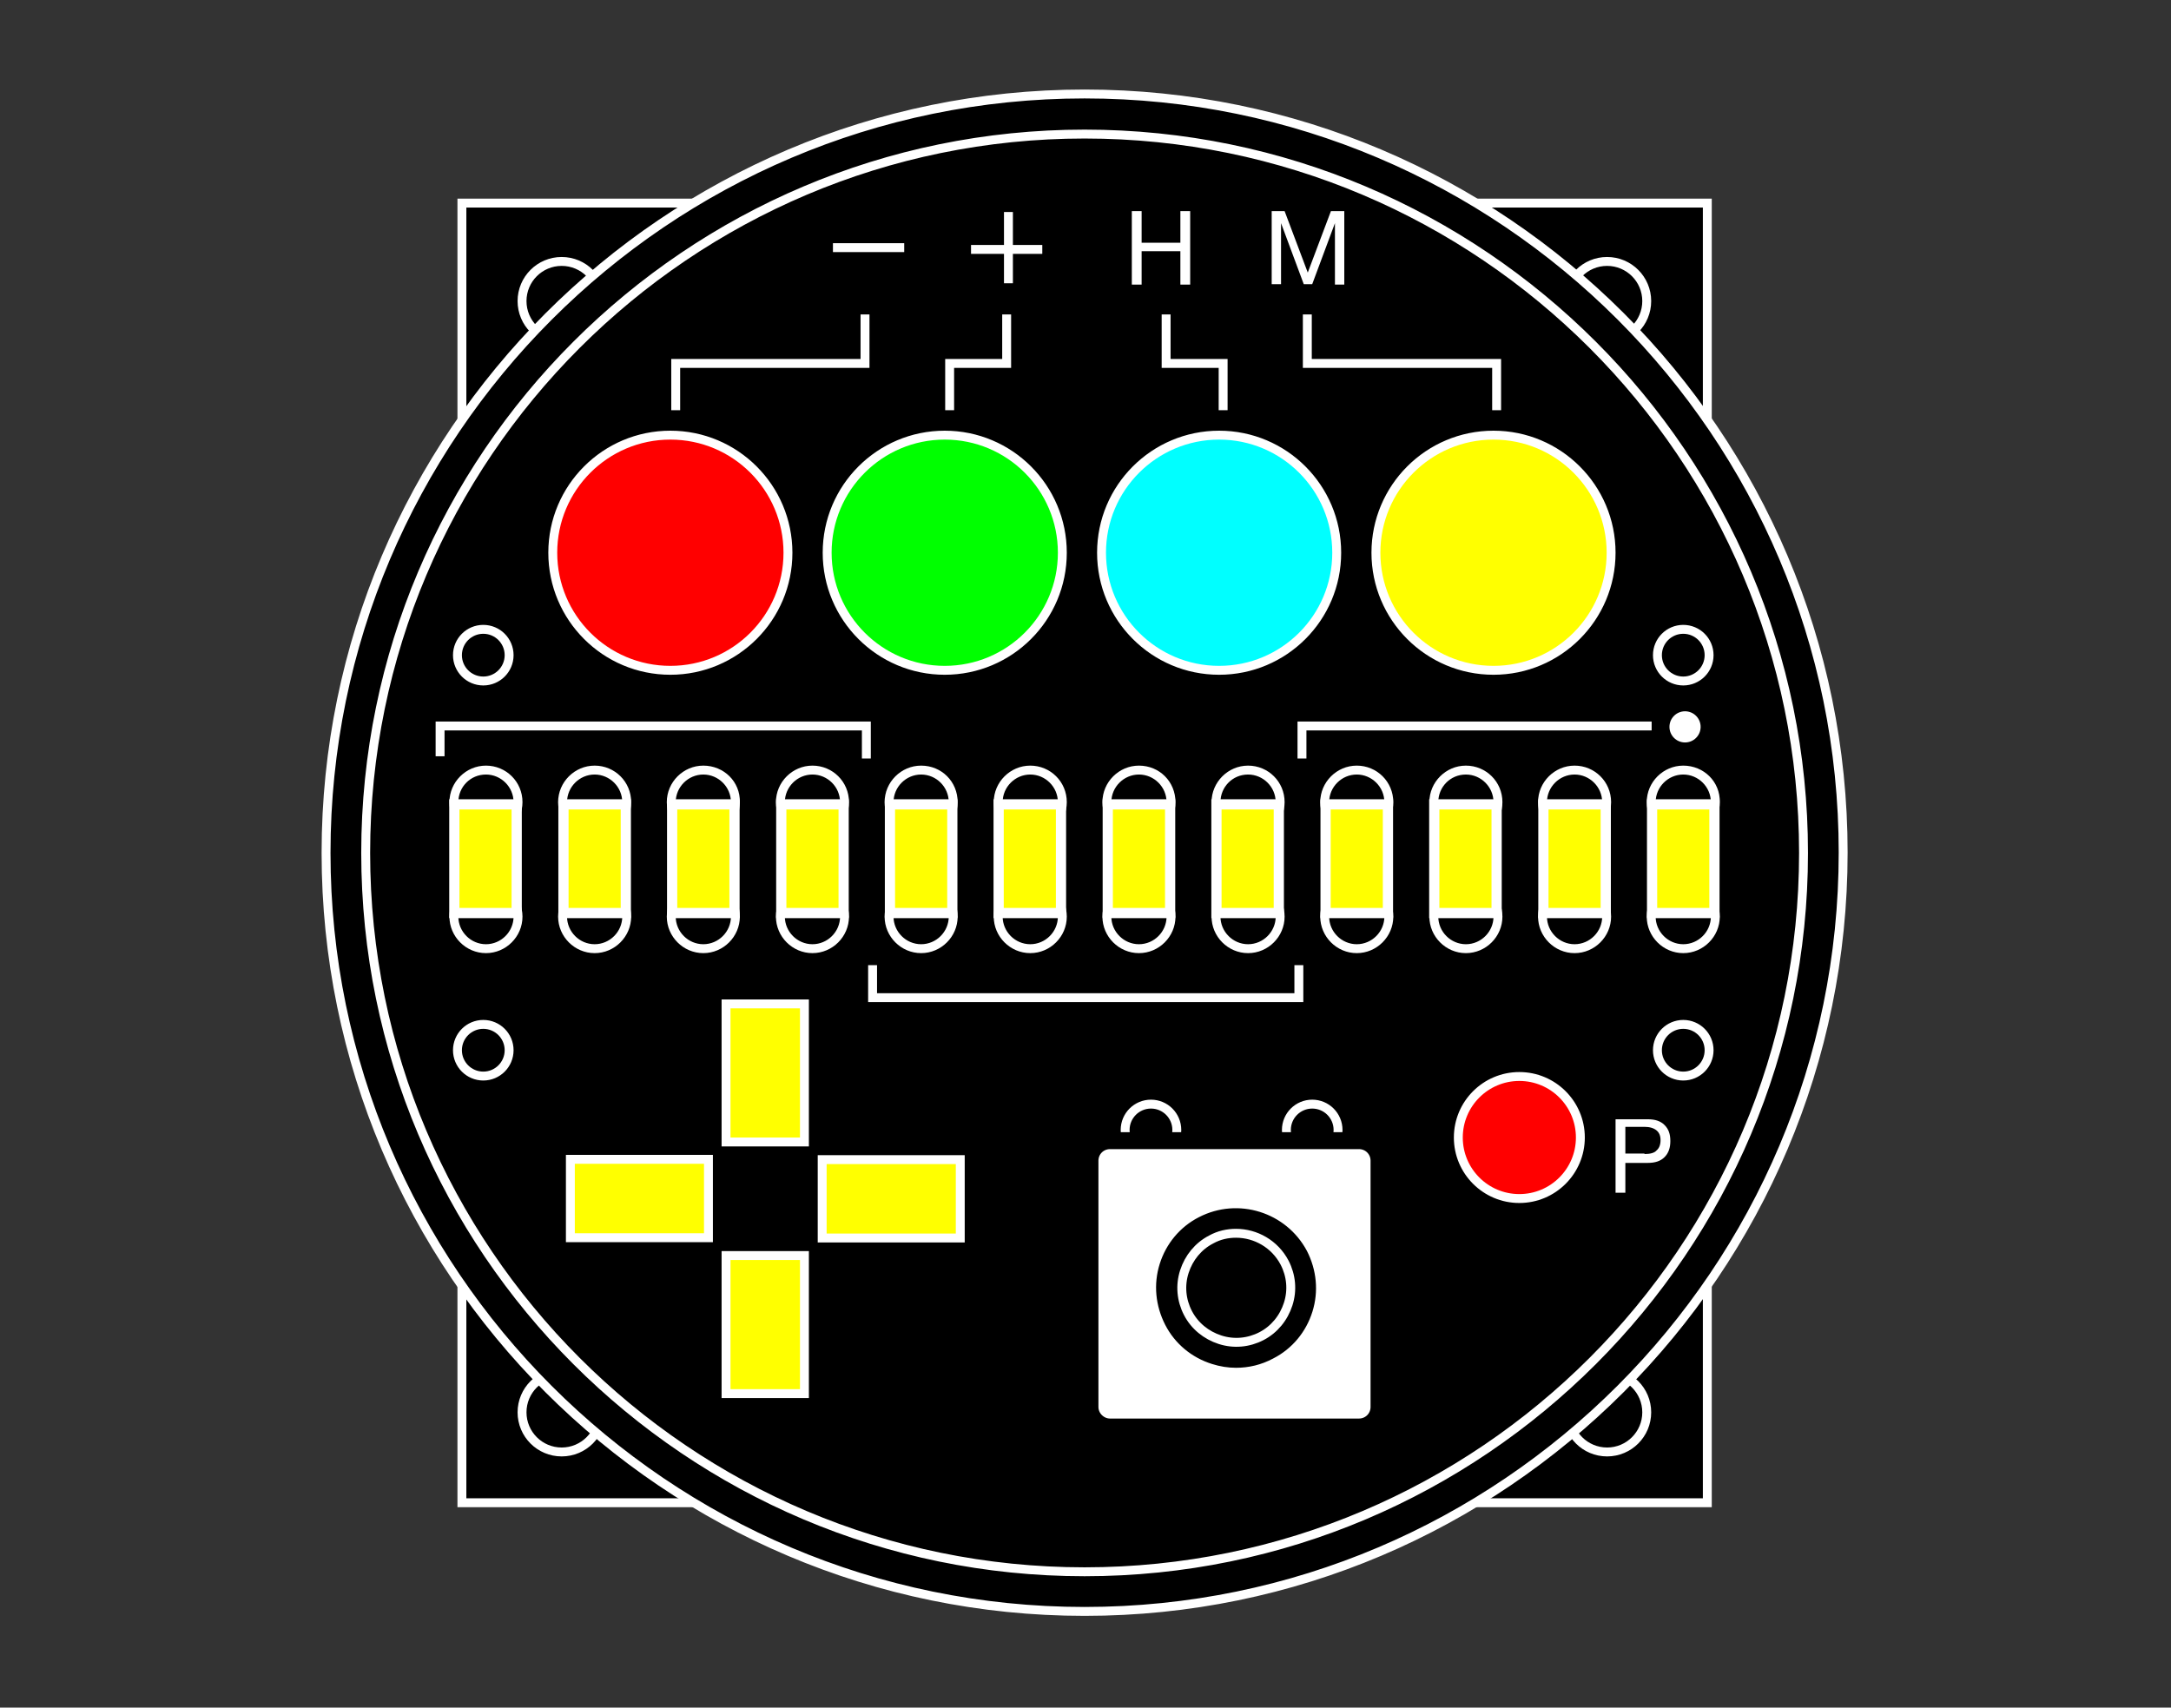 <?xml version="1.0" encoding="utf-8"?>
<!-- Generator: Adobe Illustrator 23.0.6, SVG Export Plug-In . SVG Version: 6.00 Build 0)  -->
<svg version="1.1" id="Layer_2" xmlns="http://www.w3.org/2000/svg" xmlns:xlink="http://www.w3.org/1999/xlink" x="0px" y="0px"
	 viewBox="0 0 487.4 383.4" style="enable-background:new 0 0 487.4 383.4;" xml:space="preserve">
<rect x="0" y="0" width="487.4" height="383.4" fill="#333333" stroke="none"/>
<style type="text/css">
	.st0{fill:url(#SVGID_1_);stroke:#FFFFFF;stroke-width:2;stroke-miterlimit:10;}
	.st1{fill:url(#SVGID_2_);stroke:#FFFFFF;stroke-width:2;stroke-miterlimit:10;}
	.st2{fill:url(#SVGID_3_);stroke:#FFFFFF;stroke-width:2;stroke-miterlimit:10;}
	.st3{fill:url(#SVGID_4_);stroke:#FFFFFF;stroke-width:2;stroke-miterlimit:10;}
	.st4{fill:url(#SVGID_5_);stroke:#FFFFFF;stroke-width:2;stroke-miterlimit:10;}
	.st5{fill:url(#SVGID_6_);stroke:#FFFFFF;stroke-width:2;stroke-linecap:round;stroke-miterlimit:10;}
	.st6{fill:#FF0000;stroke:#FFFFFF;stroke-width:2;stroke-miterlimit:10;}
	.st7{fill:#00FF00;stroke:#FFFFFF;stroke-width:2;stroke-miterlimit:10;}
	.st8{fill:#00FFFF;stroke:#FFFFFF;stroke-width:2;stroke-miterlimit:10;}
	.st9{fill:#FFFF00;stroke:#FFFFFF;stroke-width:2;stroke-miterlimit:10;}
	.st10{fill:none;stroke:#FFFFFF;stroke-width:2;stroke-miterlimit:10;}
	.st11{fill:#FFFFFF;stroke:url(#SVGID_7_);stroke-width:3.808;stroke-linecap:round;stroke-miterlimit:10;}
	.st12{fill:url(#SVGID_8_);}
	.st13{fill:url(#SVGID_9_);stroke:#FFFFFF;stroke-width:2;stroke-linecap:round;stroke-miterlimit:10;}
	.st14{fill:url(#SVGID_10_);}
	.st15{fill:#FFFFFF;}
	.st16{fill:url(#SVGID_11_);}
	.st17{fill:#FFFF00;stroke:#FFFFFF;stroke-width:2.294;stroke-miterlimit:10;}
	.st18{fill:url(#SVGID_12_);}
	.st19{fill:url(#SVGID_13_);}
	.st20{fill:url(#SVGID_14_);}
	.st21{fill:url(#SVGID_15_);}
	.st22{fill:url(#SVGID_16_);}
	.st23{fill:url(#SVGID_17_);}
	.st24{fill:url(#SVGID_18_);}
	.st25{fill:url(#SVGID_19_);}
	.st26{fill:url(#SVGID_20_);}
	.st27{fill:url(#SVGID_21_);}
	.st28{fill:url(#SVGID_22_);}
	.st29{fill:url(#SVGID_23_);}
	.st30{fill:url(#SVGID_24_);}
	.st31{fill:url(#SVGID_25_);}
	.st32{fill:url(#SVGID_26_);}
	.st33{fill:url(#SVGID_27_);}
	.st34{fill:url(#SVGID_28_);}
	.st35{fill:url(#SVGID_29_);}
	.st36{fill:url(#SVGID_30_);}
	.st37{fill:url(#SVGID_31_);}
	.st38{fill:url(#SVGID_32_);}
	.st39{fill:url(#SVGID_33_);}
	.st40{fill:url(#SVGID_34_);stroke:#FFFFFF;stroke-width:2;stroke-miterlimit:10;}
	.st41{fill:url(#SVGID_35_);stroke:#FFFFFF;stroke-width:2;stroke-miterlimit:10;}
	.st42{fill:url(#SVGID_36_);stroke:#FFFFFF;stroke-width:2;stroke-miterlimit:10;}
</style>
<g>
	<linearGradient id="SVGID_1_" gradientUnits="userSpaceOnUse" x1="103.683" y1="191.46" x2="383.317" y2="191.46">
		<stop  offset="0" style="stop-color:#000000"/>
		<stop  offset="1" style="stop-color:#000000"/>
	</linearGradient>
	<rect x="103.7" y="45.6" class="st0" width="279.6" height="291.8"/>
	<linearGradient id="SVGID_2_" gradientUnits="userSpaceOnUse" x1="117.108" y1="67.557" x2="135" y2="67.557">
		<stop  offset="0" style="stop-color:#000000"/>
		<stop  offset="1" style="stop-color:#000000"/>
	</linearGradient>
	<circle class="st1" cx="126.1" cy="67.6" r="8.9"/>
	<linearGradient id="SVGID_3_" gradientUnits="userSpaceOnUse" x1="351.848" y1="67.557" x2="369.74" y2="67.557">
		<stop  offset="0" style="stop-color:#000000"/>
		<stop  offset="1" style="stop-color:#000000"/>
	</linearGradient>
	<circle class="st2" cx="360.8" cy="67.6" r="8.9"/>
	<linearGradient id="SVGID_4_" gradientUnits="userSpaceOnUse" x1="117.108" y1="317.082" x2="135" y2="317.082">
		<stop  offset="0" style="stop-color:#000000"/>
		<stop  offset="1" style="stop-color:#000000"/>
	</linearGradient>
	<circle class="st3" cx="126.1" cy="317.1" r="8.9"/>
	<linearGradient id="SVGID_5_" gradientUnits="userSpaceOnUse" x1="351.848" y1="317.082" x2="369.74" y2="317.082">
		<stop  offset="0" style="stop-color:#000000"/>
		<stop  offset="1" style="stop-color:#000000"/>
	</linearGradient>
	<circle class="st4" cx="360.8" cy="317.1" r="8.9"/>
	<g>
		<circle cx="243.5" cy="191.5" r="165.8"/>
		<g>
			<linearGradient id="SVGID_6_" gradientUnits="userSpaceOnUse" x1="73.186" y1="191.46" x2="413.814" y2="191.46">
				<stop  offset="0" style="stop-color:#000000"/>
				<stop  offset="1" style="stop-color:#000000"/>
			</linearGradient>
			<path class="st5" d="M243.5,361.8c-93.9,0-170.3-76.4-170.3-170.3S149.6,21.1,243.5,21.1s170.3,76.4,170.3,170.3
				S337.4,361.8,243.5,361.8z M243.5,30.1c-89,0-161.4,72.4-161.4,161.4s72.4,161.4,161.4,161.4s161.4-72.4,161.4-161.4
				S332.5,30.1,243.5,30.1z"/>
		</g>
		<circle class="st6" cx="150.5" cy="124.1" r="26.4"/>
		<circle class="st7" cx="212.1" cy="124.1" r="26.4"/>
		<circle class="st8" cx="273.7" cy="124.1" r="26.4"/>
		<circle class="st9" cx="335.3" cy="124.1" r="26.4"/>
		<g>
			<rect x="163" y="225.4" class="st9" width="17.6" height="31"/>
			<rect x="163" y="281.9" class="st9" width="17.6" height="31"/>
			
				<rect x="191.3" y="253.6" transform="matrix(-1.836970e-16 1 -1 -1.836970e-16 469.184 69.064)" class="st9" width="17.6" height="31"/>
			
				<rect x="134.7" y="253.6" transform="matrix(-1.836970e-16 1 -1 -1.836970e-16 412.651 125.598)" class="st9" width="17.6" height="31"/>
		</g>
		<circle class="st6" cx="341.1" cy="255.4" r="13.7"/>
		<circle class="st10" cx="258.4" cy="253.7" r="5.8"/>
		<circle class="st10" cx="294.6" cy="253.7" r="5.8"/>
		<g>
			<circle class="st10" cx="377.9" cy="235.8" r="5.8"/>
			<circle class="st10" cx="377.9" cy="147.1" r="5.8"/>
		</g>
		<g>
			<circle class="st10" cx="108.5" cy="235.8" r="5.8"/>
			<circle class="st10" cx="108.5" cy="147.1" r="5.8"/>
		</g>
		
			<linearGradient id="SVGID_7_" gradientUnits="userSpaceOnUse" x1="2537.362" y1="3062.648" x2="2605.442" y2="3062.648" gradientTransform="matrix(0 1 -1 0 3339.836 -2283.095)">
			<stop  offset="0" style="stop-color:#000000"/>
			<stop  offset="1" style="stop-color:#000000"/>
		</linearGradient>
		<path class="st11" d="M244.7,315.9v-55.3c0-2.5,2-4.5,4.5-4.5h55.9c2.5,0,4.5,2,4.5,4.5v55.3c0,2.5-2,4.5-4.5,4.5h-55.9
			C246.8,320.4,244.7,318.4,244.7,315.9z"/>
		
			<linearGradient id="SVGID_8_" gradientUnits="userSpaceOnUse" x1="2556.668" y1="3062.358" x2="2587.874" y2="3062.358" gradientTransform="matrix(0 1 -1 0 3339.836 -2283.095)">
			<stop  offset="0" style="stop-color:#000000"/>
			<stop  offset="1" style="stop-color:#000000"/>
		</linearGradient>
		<circle class="st12" cx="277.5" cy="289.2" r="15.6"/>
		<g>
			<linearGradient id="SVGID_9_" gradientUnits="userSpaceOnUse" x1="277.478" y1="270.229" x2="277.478" y2="308.136">
				<stop  offset="0" style="stop-color:#000000"/>
				<stop  offset="1" style="stop-color:#000000"/>
			</linearGradient>
			<path class="st13" d="M277.5,308.1c-1.9,0-3.8-0.3-5.7-0.9c-4.8-1.5-8.8-4.8-11.1-9.3c-2.3-4.5-2.8-9.6-1.3-14.4
				c1.5-4.8,4.8-8.8,9.3-11.1c9.3-4.8,20.7-1.2,25.6,8c2.3,4.5,2.8,9.6,1.3,14.4c-1.5,4.8-4.8,8.8-9.3,11.1l0,0
				C283.5,307.4,280.5,308.1,277.5,308.1z M277.5,276.9c-1.9,0-3.8,0.4-5.6,1.4c-2.9,1.5-5,4.1-6,7.2c-1,3.1-0.7,6.4,0.8,9.3
				c1.5,2.9,4.1,5,7.2,6c3.1,1,6.4,0.7,9.3-0.8l0,0c2.9-1.5,5-4.1,6-7.2c1-3.1,0.7-6.4-0.8-9.3C286.2,279.3,281.9,276.9,277.5,276.9
				z"/>
		</g>
		<g>
			<g>
				<g>
					<linearGradient id="SVGID_10_" gradientUnits="userSpaceOnUse" x1="101.843" y1="205.797" x2="116.26" y2="205.797">
						<stop  offset="0" style="stop-color:#000000"/>
						<stop  offset="1" style="stop-color:#000000"/>
					</linearGradient>
					<path class="st14" d="M109.1,213c-4,0-7.2-3.2-7.2-7.2s3.2-7.2,7.2-7.2s7.2,3.2,7.2,7.2S113,213,109.1,213z"/>
					<path class="st15" d="M109.1,199.6c3.4,0,6.2,2.8,6.2,6.2c0,3.4-2.8,6.2-6.2,6.2s-6.2-2.8-6.2-6.2
						C102.8,202.4,105.6,199.6,109.1,199.6 M109.1,197.6c-4.5,0-8.2,3.7-8.2,8.2s3.7,8.2,8.2,8.2c4.5,0,8.2-3.7,8.2-8.2
						S113.6,197.6,109.1,197.6L109.1,197.6z"/>
				</g>
				<g>
					<linearGradient id="SVGID_11_" gradientUnits="userSpaceOnUse" x1="101.843" y1="180.067" x2="116.26" y2="180.067">
						<stop  offset="0" style="stop-color:#000000"/>
						<stop  offset="1" style="stop-color:#000000"/>
					</linearGradient>
					<path class="st16" d="M109.1,187.3c-4,0-7.2-3.2-7.2-7.2s3.2-7.2,7.2-7.2s7.2,3.2,7.2,7.2S113,187.3,109.1,187.3z"/>
					<path class="st15" d="M109.1,173.9c3.4,0,6.2,2.8,6.2,6.2s-2.8,6.2-6.2,6.2s-6.2-2.8-6.2-6.2S105.6,173.9,109.1,173.9
						 M109.1,171.9c-4.5,0-8.2,3.7-8.2,8.2c0,4.5,3.7,8.2,8.2,8.2c4.5,0,8.2-3.7,8.2-8.2C117.3,175.5,113.6,171.9,109.1,171.9
						L109.1,171.9z"/>
				</g>
				<rect x="102" y="180.6" class="st17" width="14" height="24.4"/>
			</g>
			<g>
				<g>
					<linearGradient id="SVGID_12_" gradientUnits="userSpaceOnUse" x1="126.288" y1="205.797" x2="140.705" y2="205.797">
						<stop  offset="0" style="stop-color:#000000"/>
						<stop  offset="1" style="stop-color:#000000"/>
					</linearGradient>
					<circle class="st18" cx="133.5" cy="205.8" r="7.2"/>
					<path class="st15" d="M133.5,199.6c3.4,0,6.2,2.8,6.2,6.2c0,3.4-2.8,6.2-6.2,6.2c-3.4,0-6.2-2.8-6.2-6.2
						C127.3,202.4,130.1,199.6,133.5,199.6 M133.5,197.6c-4.5,0-8.2,3.7-8.2,8.2s3.7,8.2,8.2,8.2s8.2-3.7,8.2-8.2
						S138,197.6,133.5,197.6L133.5,197.6z"/>
				</g>
				<g>
					<linearGradient id="SVGID_13_" gradientUnits="userSpaceOnUse" x1="126.288" y1="180.067" x2="140.705" y2="180.067">
						<stop  offset="0" style="stop-color:#000000"/>
						<stop  offset="1" style="stop-color:#000000"/>
					</linearGradient>
					<path class="st19" d="M133.5,187.3c-4,0-7.2-3.2-7.2-7.2s3.2-7.2,7.2-7.2s7.2,3.2,7.2,7.2S137.5,187.3,133.5,187.3z"/>
					<path class="st15" d="M133.5,173.9c3.4,0,6.2,2.8,6.2,6.2s-2.8,6.2-6.2,6.2c-3.4,0-6.2-2.8-6.2-6.2S130.1,173.9,133.5,173.9
						 M133.5,171.9c-4.5,0-8.2,3.7-8.2,8.2c0,4.5,3.7,8.2,8.2,8.2s8.2-3.7,8.2-8.2C141.7,175.5,138,171.9,133.5,171.9L133.5,171.9z"
						/>
				</g>
				<rect x="126.5" y="180.6" class="st17" width="14" height="24.4"/>
			</g>
			<g>
				<g>
					<linearGradient id="SVGID_14_" gradientUnits="userSpaceOnUse" x1="150.733" y1="205.797" x2="165.15" y2="205.797">
						<stop  offset="0" style="stop-color:#000000"/>
						<stop  offset="1" style="stop-color:#000000"/>
					</linearGradient>
					<path class="st20" d="M157.9,213c-4,0-7.2-3.2-7.2-7.2s3.2-7.2,7.2-7.2s7.2,3.2,7.2,7.2S161.9,213,157.9,213z"/>
					<path class="st15" d="M157.9,199.6c3.4,0,6.2,2.8,6.2,6.2c0,3.4-2.8,6.2-6.2,6.2c-3.4,0-6.2-2.8-6.2-6.2
						C151.7,202.4,154.5,199.6,157.9,199.6 M157.9,197.6c-4.5,0-8.2,3.7-8.2,8.2s3.7,8.2,8.2,8.2s8.2-3.7,8.2-8.2
						S162.5,197.6,157.9,197.6L157.9,197.6z"/>
				</g>
				<g>
					<linearGradient id="SVGID_15_" gradientUnits="userSpaceOnUse" x1="150.733" y1="180.067" x2="165.15" y2="180.067">
						<stop  offset="0" style="stop-color:#000000"/>
						<stop  offset="1" style="stop-color:#000000"/>
					</linearGradient>
					<path class="st21" d="M157.9,187.3c-4,0-7.2-3.2-7.2-7.2s3.2-7.2,7.2-7.2s7.2,3.2,7.2,7.2S161.9,187.3,157.9,187.3z"/>
					<path class="st15" d="M157.9,173.9c3.4,0,6.2,2.8,6.2,6.2s-2.8,6.2-6.2,6.2c-3.4,0-6.2-2.8-6.2-6.2S154.5,173.9,157.9,173.9
						 M157.9,171.9c-4.5,0-8.2,3.7-8.2,8.2c0,4.5,3.7,8.2,8.2,8.2s8.2-3.7,8.2-8.2C166.2,175.5,162.5,171.9,157.9,171.9L157.9,171.9
						z"/>
				</g>
				<rect x="150.9" y="180.6" class="st17" width="14" height="24.4"/>
			</g>
			<g>
				<g>
					<linearGradient id="SVGID_16_" gradientUnits="userSpaceOnUse" x1="175.179" y1="205.797" x2="189.595" y2="205.797">
						<stop  offset="0" style="stop-color:#000000"/>
						<stop  offset="1" style="stop-color:#000000"/>
					</linearGradient>
					<path class="st22" d="M182.4,213c-4,0-7.2-3.2-7.2-7.2s3.2-7.2,7.2-7.2s7.2,3.2,7.2,7.2S186.4,213,182.4,213z"/>
					<path class="st15" d="M182.4,199.6c3.4,0,6.2,2.8,6.2,6.2c0,3.4-2.8,6.2-6.2,6.2s-6.2-2.8-6.2-6.2
						C176.2,202.4,179,199.6,182.4,199.6 M182.4,197.6c-4.5,0-8.2,3.7-8.2,8.2s3.7,8.2,8.2,8.2c4.5,0,8.2-3.7,8.2-8.2
						S186.9,197.6,182.4,197.6L182.4,197.6z"/>
				</g>
				<g>
					<linearGradient id="SVGID_17_" gradientUnits="userSpaceOnUse" x1="175.179" y1="180.067" x2="189.595" y2="180.067">
						<stop  offset="0" style="stop-color:#000000"/>
						<stop  offset="1" style="stop-color:#000000"/>
					</linearGradient>
					<path class="st23" d="M182.4,187.3c-4,0-7.2-3.2-7.2-7.2s3.2-7.2,7.2-7.2s7.2,3.2,7.2,7.2S186.4,187.3,182.4,187.3z"/>
					<path class="st15" d="M182.4,173.9c3.4,0,6.2,2.8,6.2,6.2s-2.8,6.2-6.2,6.2s-6.2-2.8-6.2-6.2S179,173.9,182.4,173.9
						 M182.4,171.9c-4.5,0-8.2,3.7-8.2,8.2c0,4.5,3.7,8.2,8.2,8.2c4.5,0,8.2-3.7,8.2-8.2C190.6,175.5,186.9,171.9,182.4,171.9
						L182.4,171.9z"/>
				</g>
				<rect x="175.4" y="180.6" class="st17" width="14" height="24.4"/>
			</g>
			<g>
				<g>
					<linearGradient id="SVGID_18_" gradientUnits="userSpaceOnUse" x1="199.624" y1="205.797" x2="214.041" y2="205.797">
						<stop  offset="0" style="stop-color:#000000"/>
						<stop  offset="1" style="stop-color:#000000"/>
					</linearGradient>
					<path class="st24" d="M206.8,213c-4,0-7.2-3.2-7.2-7.2s3.2-7.2,7.2-7.2s7.2,3.2,7.2,7.2S210.8,213,206.8,213z"/>
					<path class="st15" d="M206.8,199.6c3.4,0,6.2,2.8,6.2,6.2c0,3.4-2.8,6.2-6.2,6.2c-3.4,0-6.2-2.8-6.2-6.2
						C200.6,202.4,203.4,199.6,206.8,199.6 M206.8,197.6c-4.5,0-8.2,3.7-8.2,8.2s3.7,8.2,8.2,8.2c4.5,0,8.2-3.7,8.2-8.2
						S211.4,197.6,206.8,197.6L206.8,197.6z"/>
				</g>
				<g>
					<linearGradient id="SVGID_19_" gradientUnits="userSpaceOnUse" x1="199.624" y1="180.067" x2="214.041" y2="180.067">
						<stop  offset="0" style="stop-color:#000000"/>
						<stop  offset="1" style="stop-color:#000000"/>
					</linearGradient>
					<path class="st25" d="M206.8,187.3c-4,0-7.2-3.2-7.2-7.2s3.2-7.2,7.2-7.2s7.2,3.2,7.2,7.2S210.8,187.3,206.8,187.3z"/>
					<path class="st15" d="M206.8,173.9c3.4,0,6.2,2.8,6.2,6.2s-2.8,6.2-6.2,6.2c-3.4,0-6.2-2.8-6.2-6.2S203.4,173.9,206.8,173.9
						 M206.8,171.9c-4.5,0-8.2,3.7-8.2,8.2c0,4.5,3.7,8.2,8.2,8.2c4.5,0,8.2-3.7,8.2-8.2C215,175.5,211.4,171.9,206.8,171.9
						L206.8,171.9z"/>
				</g>
				<rect x="199.8" y="180.6" class="st17" width="14" height="24.4"/>
			</g>
			<g>
				<g>
					<linearGradient id="SVGID_20_" gradientUnits="userSpaceOnUse" x1="224.069" y1="205.797" x2="238.486" y2="205.797">
						<stop  offset="0" style="stop-color:#000000"/>
						<stop  offset="1" style="stop-color:#000000"/>
					</linearGradient>
					<path class="st26" d="M231.3,213c-4,0-7.2-3.2-7.2-7.2s3.2-7.2,7.2-7.2s7.2,3.2,7.2,7.2S235.3,213,231.3,213z"/>
					<path class="st15" d="M231.3,199.6c3.4,0,6.2,2.8,6.2,6.2c0,3.4-2.8,6.2-6.2,6.2s-6.2-2.8-6.2-6.2
						C225.1,202.4,227.9,199.6,231.3,199.6 M231.3,197.6c-4.5,0-8.2,3.7-8.2,8.2s3.7,8.2,8.2,8.2c4.5,0,8.2-3.7,8.2-8.2
						S235.8,197.6,231.3,197.6L231.3,197.6z"/>
				</g>
				<g>
					<linearGradient id="SVGID_21_" gradientUnits="userSpaceOnUse" x1="224.069" y1="180.067" x2="238.486" y2="180.067">
						<stop  offset="0" style="stop-color:#000000"/>
						<stop  offset="1" style="stop-color:#000000"/>
					</linearGradient>
					<path class="st27" d="M231.3,187.3c-4,0-7.2-3.2-7.2-7.2s3.2-7.2,7.2-7.2s7.2,3.2,7.2,7.2S235.3,187.3,231.3,187.3z"/>
					<path class="st15" d="M231.3,173.9c3.4,0,6.2,2.8,6.2,6.2s-2.8,6.2-6.2,6.2s-6.2-2.8-6.2-6.2S227.9,173.9,231.3,173.9
						 M231.3,171.9c-4.5,0-8.2,3.7-8.2,8.2c0,4.5,3.7,8.2,8.2,8.2c4.5,0,8.2-3.7,8.2-8.2C239.5,175.5,235.8,171.9,231.3,171.9
						L231.3,171.9z"/>
				</g>
				<rect x="224.2" y="180.6" class="st17" width="14" height="24.4"/>
			</g>
			<g>
				<g>
					<linearGradient id="SVGID_22_" gradientUnits="userSpaceOnUse" x1="248.515" y1="205.797" x2="262.931" y2="205.797">
						<stop  offset="0" style="stop-color:#000000"/>
						<stop  offset="1" style="stop-color:#000000"/>
					</linearGradient>
					<circle class="st28" cx="255.7" cy="205.8" r="7.2"/>
					<path class="st15" d="M255.7,199.6c3.4,0,6.2,2.8,6.2,6.2c0,3.4-2.8,6.2-6.2,6.2c-3.4,0-6.2-2.8-6.2-6.2
						C249.5,202.4,252.3,199.6,255.7,199.6 M255.7,197.6c-4.5,0-8.2,3.7-8.2,8.2s3.7,8.2,8.2,8.2s8.2-3.7,8.2-8.2
						S260.3,197.6,255.7,197.6L255.7,197.6z"/>
				</g>
				<g>
					<linearGradient id="SVGID_23_" gradientUnits="userSpaceOnUse" x1="248.515" y1="180.067" x2="262.931" y2="180.067">
						<stop  offset="0" style="stop-color:#000000"/>
						<stop  offset="1" style="stop-color:#000000"/>
					</linearGradient>
					<path class="st29" d="M255.7,187.3c-4,0-7.2-3.2-7.2-7.2s3.2-7.2,7.2-7.2s7.2,3.2,7.2,7.2S259.7,187.3,255.7,187.3z"/>
					<path class="st15" d="M255.7,173.9c3.4,0,6.2,2.8,6.2,6.2s-2.8,6.2-6.2,6.2c-3.4,0-6.2-2.8-6.2-6.2S252.3,173.9,255.7,173.9
						 M255.7,171.9c-4.5,0-8.2,3.7-8.2,8.2c0,4.5,3.7,8.2,8.2,8.2s8.2-3.7,8.2-8.2C263.9,175.5,260.3,171.9,255.7,171.9L255.7,171.9
						z"/>
				</g>
				<rect x="248.7" y="180.6" class="st17" width="14" height="24.4"/>
			</g>
			<g>
				<g>
					<linearGradient id="SVGID_24_" gradientUnits="userSpaceOnUse" x1="272.96" y1="205.797" x2="287.376" y2="205.797">
						<stop  offset="0" style="stop-color:#000000"/>
						<stop  offset="1" style="stop-color:#000000"/>
					</linearGradient>
					<circle class="st30" cx="280.2" cy="205.8" r="7.2"/>
					<path class="st15" d="M280.2,199.6c3.4,0,6.2,2.8,6.2,6.2c0,3.4-2.8,6.2-6.2,6.2s-6.2-2.8-6.2-6.2
						C274,202.4,276.7,199.6,280.2,199.6 M280.2,197.6c-4.5,0-8.2,3.7-8.2,8.2s3.7,8.2,8.2,8.2c4.5,0,8.2-3.7,8.2-8.2
						S284.7,197.6,280.2,197.6L280.2,197.6z"/>
				</g>
				<g>
					<linearGradient id="SVGID_25_" gradientUnits="userSpaceOnUse" x1="272.96" y1="180.067" x2="287.376" y2="180.067">
						<stop  offset="0" style="stop-color:#000000"/>
						<stop  offset="1" style="stop-color:#000000"/>
					</linearGradient>
					<path class="st31" d="M280.2,187.3c-4,0-7.2-3.2-7.2-7.2s3.2-7.2,7.2-7.2s7.2,3.2,7.2,7.2S284.1,187.3,280.2,187.3z"/>
					<path class="st15" d="M280.2,173.9c3.4,0,6.2,2.8,6.2,6.2s-2.8,6.2-6.2,6.2s-6.2-2.8-6.2-6.2S276.7,173.9,280.2,173.9
						 M280.2,171.9c-4.5,0-8.2,3.7-8.2,8.2c0,4.5,3.7,8.2,8.2,8.2c4.5,0,8.2-3.7,8.2-8.2C288.4,175.5,284.7,171.9,280.2,171.9
						L280.2,171.9z"/>
				</g>
				<rect x="273.1" y="180.6" class="st17" width="14" height="24.4"/>
			</g>
			<g>
				<g>
					<linearGradient id="SVGID_26_" gradientUnits="userSpaceOnUse" x1="297.404" y1="205.797" x2="311.821" y2="205.797">
						<stop  offset="0" style="stop-color:#000000"/>
						<stop  offset="1" style="stop-color:#000000"/>
					</linearGradient>
					<path class="st32" d="M304.6,213c-4,0-7.2-3.2-7.2-7.2s3.2-7.2,7.2-7.2s7.2,3.2,7.2,7.2S308.6,213,304.6,213z"/>
					<path class="st15" d="M304.6,199.6c3.4,0,6.2,2.8,6.2,6.2c0,3.4-2.8,6.2-6.2,6.2s-6.2-2.8-6.2-6.2
						C298.4,202.4,301.2,199.6,304.6,199.6 M304.6,197.6c-4.5,0-8.2,3.7-8.2,8.2s3.7,8.2,8.2,8.2c4.5,0,8.2-3.7,8.2-8.2
						S309.1,197.6,304.6,197.6L304.6,197.6z"/>
				</g>
				<g>
					<linearGradient id="SVGID_27_" gradientUnits="userSpaceOnUse" x1="297.404" y1="180.067" x2="311.821" y2="180.067">
						<stop  offset="0" style="stop-color:#000000"/>
						<stop  offset="1" style="stop-color:#000000"/>
					</linearGradient>
					<path class="st33" d="M304.6,187.3c-4,0-7.2-3.2-7.2-7.2s3.2-7.2,7.2-7.2s7.2,3.2,7.2,7.2S308.6,187.3,304.6,187.3z"/>
					<path class="st15" d="M304.6,173.9c3.4,0,6.2,2.8,6.2,6.2s-2.8,6.2-6.2,6.2s-6.2-2.8-6.2-6.2S301.2,173.9,304.6,173.9
						 M304.6,171.9c-4.5,0-8.2,3.7-8.2,8.2c0,4.5,3.7,8.2,8.2,8.2c4.5,0,8.2-3.7,8.2-8.2C312.8,175.5,309.1,171.9,304.6,171.9
						L304.6,171.9z"/>
				</g>
				<rect x="297.6" y="180.6" class="st17" width="14" height="24.4"/>
			</g>
			<g>
				<g>
					<linearGradient id="SVGID_28_" gradientUnits="userSpaceOnUse" x1="321.85" y1="205.797" x2="336.267" y2="205.797">
						<stop  offset="0" style="stop-color:#000000"/>
						<stop  offset="1" style="stop-color:#000000"/>
					</linearGradient>
					<path class="st34" d="M329.1,213c-4,0-7.2-3.2-7.2-7.2s3.2-7.2,7.2-7.2s7.2,3.2,7.2,7.2S333,213,329.1,213z"/>
					<path class="st15" d="M329.1,199.6c3.4,0,6.2,2.8,6.2,6.2c0,3.4-2.8,6.2-6.2,6.2s-6.2-2.8-6.2-6.2
						C322.8,202.4,325.6,199.6,329.1,199.6 M329.1,197.6c-4.5,0-8.2,3.7-8.2,8.2s3.7,8.2,8.2,8.2s8.2-3.7,8.2-8.2
						S333.6,197.6,329.1,197.6L329.1,197.6z"/>
				</g>
				<g>
					<linearGradient id="SVGID_29_" gradientUnits="userSpaceOnUse" x1="321.85" y1="180.067" x2="336.267" y2="180.067">
						<stop  offset="0" style="stop-color:#000000"/>
						<stop  offset="1" style="stop-color:#000000"/>
					</linearGradient>
					<path class="st35" d="M329.1,187.3c-4,0-7.2-3.2-7.2-7.2s3.2-7.2,7.2-7.2s7.2,3.2,7.2,7.2S333,187.3,329.1,187.3z"/>
					<path class="st15" d="M329.1,173.9c3.4,0,6.2,2.8,6.2,6.2s-2.8,6.2-6.2,6.2s-6.2-2.8-6.2-6.2S325.6,173.9,329.1,173.9
						 M329.1,171.9c-4.5,0-8.2,3.7-8.2,8.2c0,4.5,3.7,8.2,8.2,8.2s8.2-3.7,8.2-8.2C337.3,175.5,333.6,171.9,329.1,171.9L329.1,171.9
						z"/>
				</g>
				<rect x="322" y="180.6" class="st17" width="14" height="24.4"/>
			</g>
			<g>
				<g>
					<linearGradient id="SVGID_30_" gradientUnits="userSpaceOnUse" x1="346.295" y1="205.797" x2="360.712" y2="205.797">
						<stop  offset="0" style="stop-color:#000000"/>
						<stop  offset="1" style="stop-color:#000000"/>
					</linearGradient>
					<path class="st36" d="M353.5,213c-4,0-7.2-3.2-7.2-7.2s3.2-7.2,7.2-7.2s7.2,3.2,7.2,7.2S357.5,213,353.5,213z"/>
					<path class="st15" d="M353.5,199.6c3.4,0,6.2,2.8,6.2,6.2c0,3.4-2.8,6.2-6.2,6.2s-6.2-2.8-6.2-6.2
						C347.3,202.4,350.1,199.6,353.5,199.6 M353.5,197.6c-4.5,0-8.2,3.7-8.2,8.2s3.7,8.2,8.2,8.2c4.5,0,8.2-3.7,8.2-8.2
						S358,197.6,353.5,197.6L353.5,197.6z"/>
				</g>
				<g>
					<linearGradient id="SVGID_31_" gradientUnits="userSpaceOnUse" x1="346.295" y1="180.067" x2="360.712" y2="180.067">
						<stop  offset="0" style="stop-color:#000000"/>
						<stop  offset="1" style="stop-color:#000000"/>
					</linearGradient>
					<path class="st37" d="M353.5,187.3c-4,0-7.2-3.2-7.2-7.2s3.2-7.2,7.2-7.2s7.2,3.2,7.2,7.2S357.5,187.3,353.5,187.3z"/>
					<path class="st15" d="M353.5,173.9c3.4,0,6.2,2.8,6.2,6.2s-2.8,6.2-6.2,6.2s-6.2-2.8-6.2-6.2S350.1,173.9,353.5,173.9
						 M353.5,171.9c-4.5,0-8.2,3.7-8.2,8.2c0,4.5,3.7,8.2,8.2,8.2c4.5,0,8.2-3.7,8.2-8.2C361.7,175.5,358,171.9,353.5,171.9
						L353.5,171.9z"/>
				</g>
				<rect x="346.5" y="180.6" class="st17" width="14" height="24.4"/>
			</g>
			<g>
				<g>
					<linearGradient id="SVGID_32_" gradientUnits="userSpaceOnUse" x1="370.74" y1="205.797" x2="385.157" y2="205.797">
						<stop  offset="0" style="stop-color:#000000"/>
						<stop  offset="1" style="stop-color:#000000"/>
					</linearGradient>
					<path class="st38" d="M377.9,213c-4,0-7.2-3.2-7.2-7.2s3.2-7.2,7.2-7.2s7.2,3.2,7.2,7.2S381.9,213,377.9,213z"/>
					<path class="st15" d="M377.9,199.6c3.4,0,6.2,2.8,6.2,6.2c0,3.4-2.8,6.2-6.2,6.2s-6.2-2.8-6.2-6.2
						C371.7,202.4,374.5,199.6,377.9,199.6 M377.9,197.6c-4.5,0-8.2,3.7-8.2,8.2s3.7,8.2,8.2,8.2s8.2-3.7,8.2-8.2
						S382.5,197.6,377.9,197.6L377.9,197.6z"/>
				</g>
				<g>
					<linearGradient id="SVGID_33_" gradientUnits="userSpaceOnUse" x1="370.74" y1="180.067" x2="385.157" y2="180.067">
						<stop  offset="0" style="stop-color:#000000"/>
						<stop  offset="1" style="stop-color:#000000"/>
					</linearGradient>
					<path class="st39" d="M377.9,187.3c-4,0-7.2-3.2-7.2-7.2s3.2-7.2,7.2-7.2s7.2,3.2,7.2,7.2S381.9,187.3,377.9,187.3z"/>
					<path class="st15" d="M377.9,173.9c3.4,0,6.2,2.8,6.2,6.2s-2.8,6.2-6.2,6.2s-6.2-2.8-6.2-6.2S374.5,173.9,377.9,173.9
						 M377.9,171.9c-4.5,0-8.2,3.7-8.2,8.2c0,4.5,3.7,8.2,8.2,8.2s8.2-3.7,8.2-8.2C386.2,175.5,382.5,171.9,377.9,171.9L377.9,171.9
						z"/>
				</g>
				<rect x="370.9" y="180.6" class="st17" width="14" height="24.4"/>
			</g>
		</g>
		<polyline class="st10" points="291.6,216.7 291.6,224 195.9,224 195.9,216.7 		"/>
		<polyline class="st10" points="292.3,170.3 292.3,163 370.8,163 		"/>
		<polyline class="st10" points="151.7,92.1 151.7,81.6 194.2,81.6 194.2,70.6 		"/>
		<polyline class="st10" points="213.2,92.1 213.2,81.6 226,81.6 226,70.6 		"/>
		<polyline class="st10" points="336,92.1 336,81.6 293.5,81.6 293.5,70.6 		"/>
		<polyline class="st10" points="274.6,92.1 274.6,81.6 261.8,81.6 261.8,70.6 		"/>
		<circle class="st15" cx="378.3" cy="163.2" r="3.5"/>
		<linearGradient id="SVGID_34_" gradientUnits="userSpaceOnUse" x1="187.008" y1="55.593" x2="203.002" y2="55.593">
			<stop  offset="0" style="stop-color:#000000"/>
			<stop  offset="1" style="stop-color:#000000"/>
		</linearGradient>
		<line class="st40" x1="187" y1="55.6" x2="203" y2="55.6"/>
		<g>
			<linearGradient id="SVGID_35_" gradientUnits="userSpaceOnUse" x1="217.969" y1="56.009" x2="233.964" y2="56.009">
				<stop  offset="0" style="stop-color:#000000"/>
				<stop  offset="1" style="stop-color:#000000"/>
			</linearGradient>
			<line class="st41" x1="218" y1="56" x2="234" y2="56"/>
			
				<linearGradient id="SVGID_36_" gradientUnits="userSpaceOnUse" x1="414.552" y1="323.683" x2="430.546" y2="323.683" gradientTransform="matrix(0 1 -1 0 550.064 -366.956)">
				<stop  offset="0" style="stop-color:#000000"/>
				<stop  offset="1" style="stop-color:#000000"/>
			</linearGradient>
			<line class="st42" x1="226.4" y1="47.6" x2="226.4" y2="63.6"/>
		</g>
		<path class="st15" d="M256.3,47.4v7.1h8.7v-7.1h2.2v16.5H265v-7.5h-8.7v7.5h-2.2V47.4H256.3z"/>
		<path class="st15" d="M288.4,47.4l5.2,13.8l5.2-13.8h3v16.5h-2.1V50.1h0l-5.1,13.7h-1.9l-5.1-13.7h0v13.7h-2.1V47.4H288.4z"/>
		<path class="st15" d="M369.9,251.3c1.7,0,2.9,0.4,3.8,1.3c0.9,0.9,1.3,2,1.3,3.6c0,1.5-0.4,2.7-1.3,3.6c-0.9,0.9-2.1,1.3-3.8,1.3
			h-5v6.7h-2.2v-16.5H369.9z M369.2,259.1c1.2,0,2.2-0.2,2.7-0.8c0.6-0.5,0.9-1.3,0.9-2.3c0-1-0.3-1.7-0.9-2.2
			c-0.6-0.5-1.5-0.8-2.7-0.8h-4.3v6H369.2z"/>
	</g>
</g>
<polyline class="st10" points="194.5,170.3 194.5,163 98.8,163 98.8,169.8 "/>
</svg>
